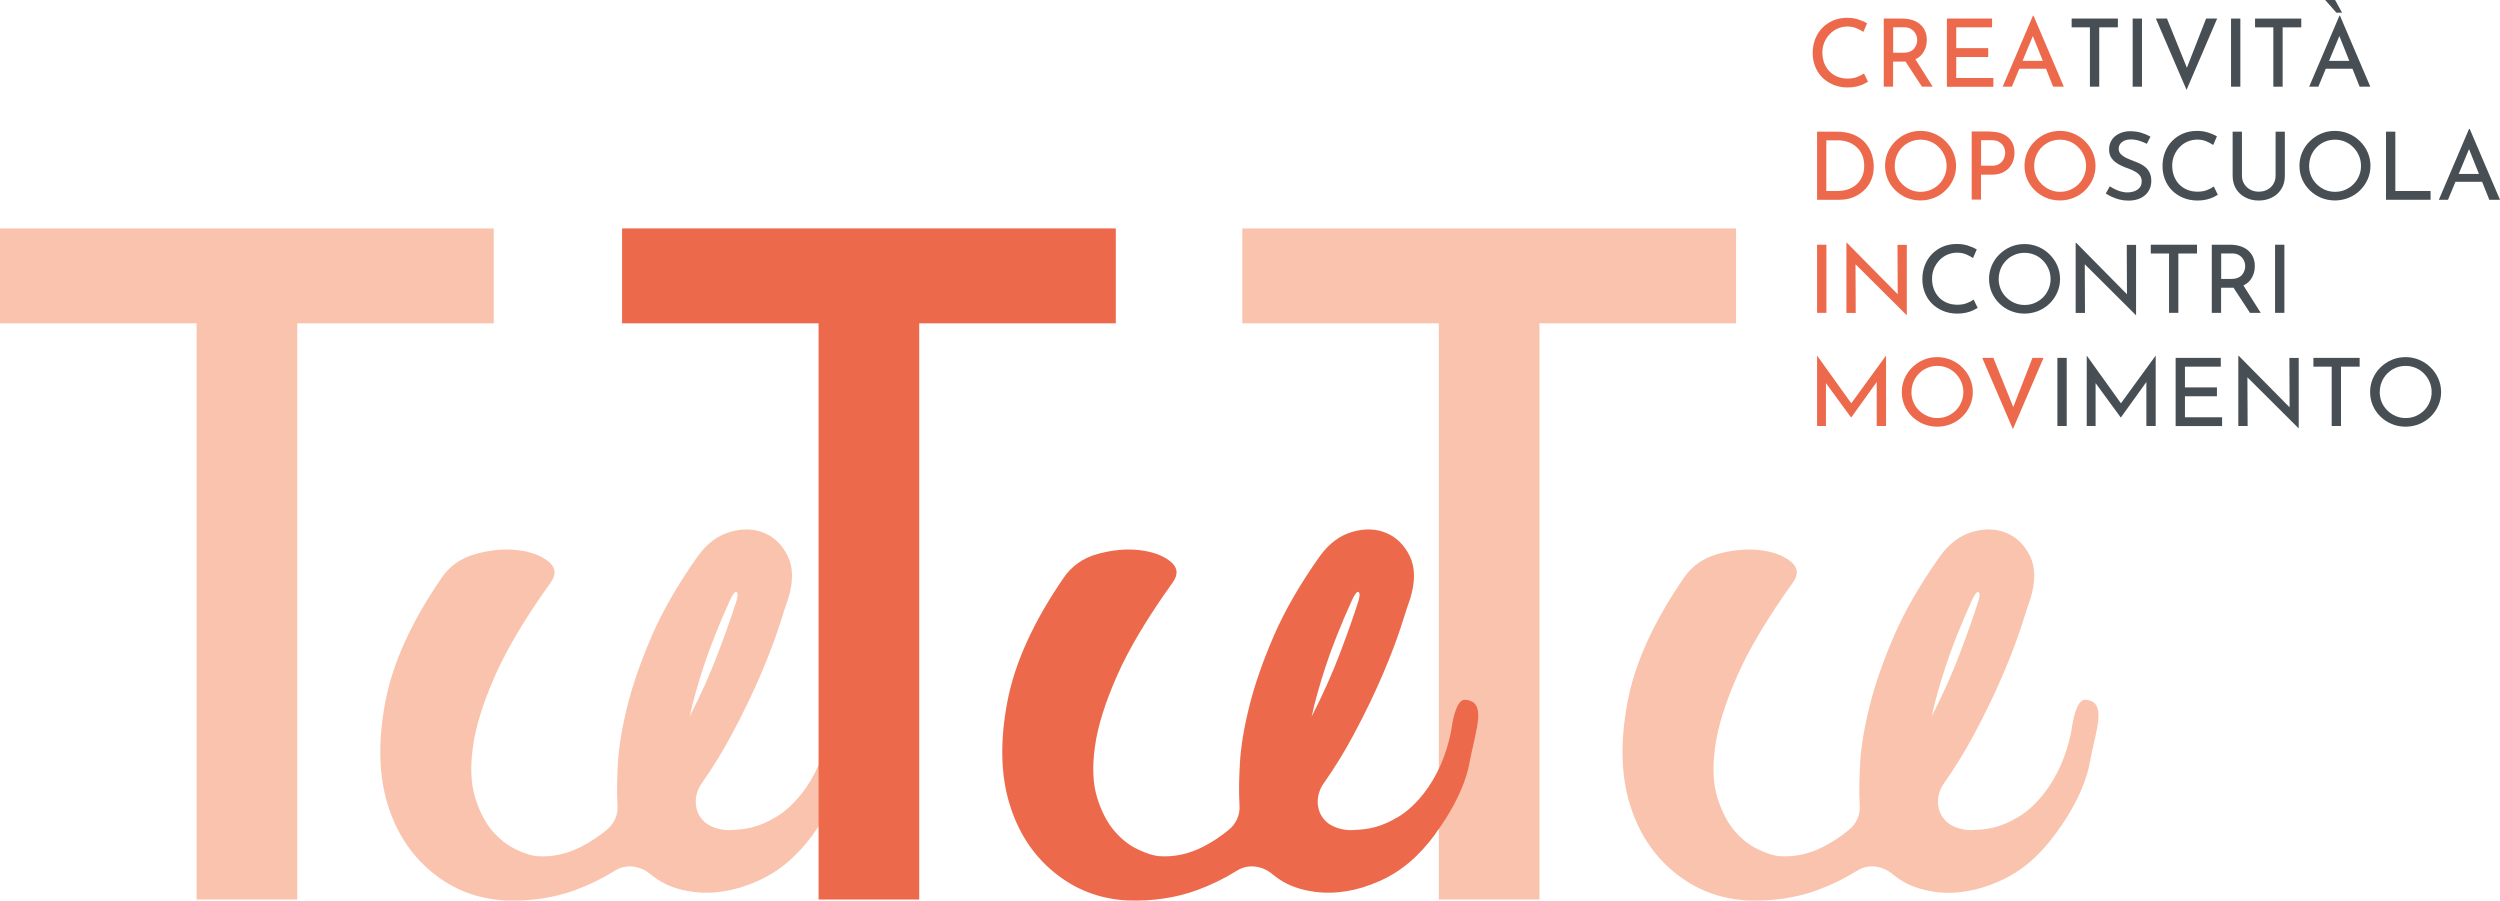 <?xml version="1.0" encoding="UTF-8"?><svg id="Livello_2" xmlns="http://www.w3.org/2000/svg" viewBox="0 0 329.87 118.82"><defs><style>.cls-1{fill:#f9c3ad;}.cls-1,.cls-2,.cls-3{stroke-width:0px;}.cls-2{fill:#484f54;}.cls-3{fill:#ed694b;}</style></defs><g id="Livello_1-2"><path class="cls-1" d="m39.22,42.66v76.03h-13.28V42.66H0v-12.52h65.15v12.52h-25.93Z"/><path class="cls-1" d="m107.34,110.03c-2.16,2.91-4.41,4.9-7.37,6.22-2.96,1.32-5.82,1.79-8.59,1.42-1.82-.25-3.35-.79-4.58-1.6-.35-.24-.69-.49-1.01-.75-1.32-1.1-3.18-1.36-4.63-.45-1.66,1.04-3.41,1.89-5.25,2.57-2.83,1.04-5.91,1.49-9.25,1.37-3.65-.19-6.87-1.43-9.67-3.73-2.8-2.3-4.77-5.35-5.9-9.15-1.13-3.8-1.21-8.26-.24-13.35.97-5.1,3.44-10.54,7.41-16.32,1.07-1.57,2.56-2.63,4.48-3.16,1.92-.53,3.74-.71,5.47-.52,1.73.19,3.1.68,4.1,1.46,1.01.79,1.13,1.72.38,2.78-3.34,4.66-5.79,8.76-7.36,12.32-1.57,3.55-2.55,6.67-2.92,9.34-.38,2.67-.28,4.92.28,6.75.57,1.83,1.32,3.29,2.26,4.39.94,1.1,1.98,1.92,3.11,2.45,1.13.54,2.08.84,2.83.9,1.95.13,3.84-.27,5.66-1.18,1.22-.61,2.4-1.38,3.53-2.31.94-.77,1.49-1.96,1.4-3.18-.02-.26-.03-.52-.03-.78-.06-1.19-.03-2.85.09-4.95.13-2.11.53-4.56,1.23-7.36.69-2.8,1.76-5.88,3.21-9.25,1.45-3.36,3.49-6.9,6.13-10.62,1.2-1.63,2.61-2.69,4.25-3.16,1.63-.47,3.13-.43,4.48.14,1.35.57,2.39,1.59,3.11,3.07.72,1.48.74,3.35.05,5.61-.19.5-.57,1.65-1.13,3.44-.57,1.79-1.38,3.95-2.45,6.46-1.07,2.52-2.37,5.22-3.92,8.11-1.16,2.17-2.46,4.29-3.92,6.36-1,1.42-1.09,3.35.01,4.69.22.27.46.49.71.66,1.27.84,2.8.86,3.3.79,1.95-.06,3.61-.4,5.81-1.72,0,0,5.21-2.73,6.96-11.17.03-.12.05-.25.06-.37.11-.81.61-4.03,1.83-3.92,2.91.26,1.45,3.7.53,8.46,0,0-.52,3.92-4.49,9.25Zm-11.05-30.77c-1.45,3.21-2.58,6.06-3.4,8.54-.82,2.48-1.45,4.73-1.89,6.75,1.51-2.96,2.77-5.77,3.77-8.44,1.01-2.67,1.76-4.8,2.26-6.37.31-.88.38-1.42.19-1.6s-.5.19-.94,1.13Z"/><path class="cls-1" d="m203.13,42.66v76.03h-13.28V42.66h-25.93v-12.52h65.15v12.52h-25.93Z"/><path class="cls-1" d="m255.29,117.67c-1.82-.25-3.35-.79-4.58-1.6-.35-.24-.69-.49-1.01-.75-1.32-1.1-3.18-1.36-4.63-.45-1.66,1.04-3.41,1.89-5.25,2.57-2.83,1.04-5.91,1.49-9.25,1.37-3.65-.19-6.87-1.43-9.67-3.73-2.8-2.3-4.77-5.35-5.9-9.15-1.13-3.8-1.21-8.26-.24-13.35.97-5.1,3.44-10.54,7.41-16.32,1.07-1.57,2.56-2.63,4.48-3.16,1.92-.53,3.74-.71,5.47-.52,1.73.19,3.1.68,4.1,1.46,1.01.79,1.13,1.72.38,2.78-3.34,4.66-5.79,8.76-7.36,12.32-1.57,3.55-2.55,6.67-2.92,9.34-.38,2.67-.28,4.92.28,6.75.57,1.83,1.32,3.29,2.26,4.39.94,1.1,1.98,1.92,3.11,2.45,1.13.54,2.08.84,2.83.9,1.95.13,3.84-.27,5.66-1.18,1.22-.61,2.4-1.38,3.53-2.31.94-.77,1.49-1.96,1.4-3.18-.02-.26-.03-.52-.03-.78-.06-1.19-.03-2.85.09-4.95.13-2.11.53-4.56,1.23-7.36.69-2.8,1.76-5.88,3.21-9.25,1.45-3.36,3.49-6.9,6.13-10.62,1.2-1.63,2.61-2.69,4.25-3.16,1.63-.47,3.13-.43,4.48.14,1.35.57,2.39,1.59,3.11,3.07.72,1.48.74,3.35.05,5.61-.19.5-.57,1.65-1.13,3.44-.57,1.79-1.38,3.95-2.45,6.46-1.07,2.52-2.37,5.22-3.92,8.11-1.16,2.17-2.46,4.29-3.92,6.36-1,1.42-1.09,3.35.01,4.69.22.27.46.49.71.66,1.27.84,2.8.86,3.3.79,1.95-.06,3.61-.4,5.81-1.72,0,0,5.21-2.73,6.96-11.17.03-.12.05-.25.06-.37.11-.81.61-4.03,1.83-3.92,2.91.26,1.45,3.7.53,8.46,0,0-.52,3.92-4.49,9.25-2.16,2.91-4.41,4.9-7.37,6.22-2.96,1.32-5.82,1.79-8.59,1.42m4.91-38.41c-1.45,3.21-2.58,6.06-3.4,8.54-.82,2.48-1.45,4.73-1.89,6.75,1.51-2.96,2.77-5.77,3.77-8.44,1.01-2.67,1.76-4.8,2.26-6.37.31-.88.38-1.42.19-1.6s-.5.19-.94,1.13Z"/><path class="cls-3" d="m121.29,42.66v76.03h-13.28V42.66h-25.93v-12.52h65.15v12.52h-25.93Z"/><path class="cls-3" d="m189.41,110.03c-2.16,2.91-4.41,4.9-7.37,6.22-2.96,1.32-5.82,1.79-8.59,1.42-1.82-.25-3.35-.79-4.58-1.6-.35-.24-.69-.49-1.01-.75-1.32-1.1-3.18-1.36-4.63-.45-1.66,1.04-3.41,1.89-5.25,2.57-2.83,1.04-5.91,1.49-9.25,1.37-3.65-.19-6.87-1.43-9.67-3.73-2.8-2.3-4.77-5.35-5.9-9.15-1.13-3.8-1.21-8.26-.24-13.35s3.44-10.54,7.41-16.32c1.07-1.57,2.56-2.63,4.48-3.16,1.92-.53,3.74-.71,5.47-.52,1.73.19,3.1.68,4.1,1.46,1.01.79,1.13,1.72.38,2.78-3.34,4.66-5.79,8.76-7.36,12.32-1.57,3.55-2.55,6.67-2.92,9.34-.38,2.67-.28,4.92.28,6.75.57,1.83,1.32,3.29,2.26,4.39.94,1.1,1.98,1.92,3.11,2.45,1.13.54,2.08.84,2.83.9,1.95.13,3.84-.27,5.66-1.18,1.22-.61,2.4-1.38,3.53-2.31.94-.77,1.49-1.96,1.4-3.18-.02-.26-.03-.52-.03-.78-.06-1.19-.03-2.85.09-4.95.13-2.11.53-4.56,1.23-7.36.69-2.8,1.76-5.88,3.21-9.25,1.45-3.36,3.49-6.9,6.13-10.62,1.2-1.63,2.61-2.69,4.25-3.16,1.63-.47,3.13-.43,4.48.14,1.35.57,2.39,1.59,3.11,3.07.72,1.48.74,3.35.05,5.61-.19.5-.57,1.65-1.13,3.44-.57,1.79-1.38,3.95-2.45,6.46-1.07,2.52-2.37,5.22-3.92,8.11-1.16,2.17-2.46,4.29-3.92,6.36-1,1.42-1.09,3.35.01,4.69.22.27.46.49.71.66,1.27.84,2.8.86,3.3.79,1.95-.06,3.61-.4,5.81-1.72,0,0,5.21-2.73,6.96-11.17.03-.12.05-.25.06-.37.11-.81.61-4.03,1.83-3.92,2.91.26,1.45,3.7.53,8.46,0,0-.52,3.92-4.49,9.25Zm-11.05-30.77c-1.45,3.21-2.58,6.06-3.4,8.54-.82,2.48-1.45,4.73-1.89,6.75,1.51-2.96,2.77-5.77,3.77-8.44,1.01-2.67,1.76-4.8,2.26-6.37.31-.88.38-1.42.19-1.6s-.5.19-.94,1.13Z"/><path class="cls-3" d="m246.49,10.77c-.15.1-.36.21-.62.34-.26.12-.57.23-.92.31-.35.08-.74.12-1.16.12-.7,0-1.34-.13-1.91-.37s-1.06-.57-1.46-.98-.71-.89-.92-1.44c-.21-.54-.32-1.12-.32-1.73,0-.67.11-1.29.33-1.86.22-.57.53-1.06.94-1.48.41-.42.89-.74,1.44-.98.55-.23,1.16-.35,1.82-.35.55,0,1.05.07,1.5.22.45.14.83.31,1.15.5l-.49,1.14c-.25-.17-.56-.34-.92-.49-.36-.15-.76-.22-1.19-.22s-.87.09-1.27.26c-.4.17-.75.42-1.05.73-.3.31-.54.68-.72,1.09-.17.42-.26.87-.26,1.36s.08.93.23,1.35c.16.42.38.78.67,1.09.29.31.64.55,1.06.73.41.17.88.26,1.39.26.46,0,.88-.07,1.24-.21.36-.14.66-.3.9-.47l.52,1.07Z"/><path class="cls-3" d="m250.99,2.45c.46,0,.89.06,1.29.18.39.12.74.3,1.03.54s.52.53.68.88c.16.35.25.75.25,1.19,0,.36-.05.71-.16,1.04s-.28.65-.52.93c-.24.28-.56.5-.95.67s-.88.25-1.46.25h-1.36v3.31h-1.23V2.45h2.43Zm.13,4.51c.36,0,.67-.05.91-.16.24-.11.43-.25.56-.42s.23-.35.29-.54c.06-.19.09-.38.09-.56s-.03-.37-.09-.56-.17-.37-.3-.54c-.14-.17-.32-.31-.54-.42-.22-.11-.5-.16-.82-.16h-1.42v3.36h1.33Zm1.51.7l2.39,3.78h-1.42l-2.45-3.74,1.47-.04Z"/><path class="cls-3" d="m256.9,2.45h5.95v1.16h-4.73v2.74h4.22v1.17h-4.22v2.77h4.9v1.16h-6.13V2.45Z"/><path class="cls-3" d="m264.25,11.44l3.99-9.36h.08l4,9.36h-1.41l-2.99-7.47.87-.56-3.33,8.03h-1.22Zm2.34-3.41h3.41l.41,1.04h-4.17l.35-1.04Z"/><path class="cls-2" d="m273.36,2.45h6.09v1.16h-2.46v7.83h-1.23V3.61h-2.41v-1.16Z"/><path class="cls-2" d="m281.4,2.45h1.23v8.99h-1.23V2.45Z"/><path class="cls-2" d="m285.93,2.45l3.01,7.44-.7-.14,2.85-7.3h1.46l-4.04,9.41-4.05-9.41h1.47Z"/><path class="cls-2" d="m294.38,2.45h1.23v8.99h-1.23V2.45Z"/><path class="cls-2" d="m297.56,2.45h6.09v1.16h-2.46v7.83h-1.23V3.61h-2.41v-1.16Z"/><path class="cls-2" d="m304.69,11.44l3.99-9.36h.08l4,9.36h-1.41l-2.99-7.47.87-.56-3.33,8.03h-1.22Zm2.34-3.41h3.41l.41,1.04h-4.17l.35-1.04Zm-.23-8.03h1.31l.92,1.67h-.75l-1.48-1.67Z"/><path class="cls-3" d="m239.76,26.36v-8.99h2.5c.91,0,1.68.13,2.32.4.63.27,1.15.63,1.54,1.08.39.45.68.95.85,1.49.18.54.27,1.08.27,1.63,0,.68-.12,1.29-.36,1.83-.24.54-.57,1-.99,1.38-.42.38-.9.67-1.44.88s-1.12.3-1.73.3h-2.95Zm1.23-1.16h1.48c.5,0,.96-.08,1.39-.22.43-.15.8-.37,1.11-.65.32-.28.56-.63.74-1.04s.27-.88.27-1.41-.09-1.03-.28-1.45c-.19-.42-.44-.77-.76-1.05-.32-.28-.68-.5-1.09-.64-.41-.15-.83-.22-1.27-.22h-1.6v6.68Z"/><path class="cls-3" d="m248.73,21.87c0-.62.12-1.21.36-1.77.24-.56.58-1.05,1.01-1.47s.93-.76,1.49-1c.56-.24,1.17-.36,1.82-.36s1.23.12,1.8.36,1.07.57,1.5,1c.44.43.78.92,1.02,1.47.24.56.37,1.15.37,1.78s-.12,1.22-.37,1.78c-.25.56-.58,1.04-1.01,1.46s-.93.75-1.5.98-1.17.35-1.81.35-1.26-.12-1.82-.35c-.56-.23-1.06-.56-1.49-.98-.43-.42-.77-.9-1.01-1.46-.24-.55-.36-1.15-.36-1.81Zm1.27,0c0,.48.09.93.26,1.34.17.41.42.77.74,1.09.32.32.68.56,1.09.74.41.18.86.27,1.34.27s.93-.09,1.34-.27c.41-.18.77-.42,1.08-.73.31-.31.55-.67.73-1.09.18-.41.27-.86.27-1.33s-.09-.93-.27-1.34c-.18-.42-.42-.78-.73-1.1s-.67-.57-1.09-.75c-.42-.18-.86-.27-1.34-.27s-.93.09-1.35.27c-.42.18-.78.43-1.09.75-.31.32-.55.68-.72,1.1s-.25.86-.25,1.32Z"/><path class="cls-3" d="m262.61,17.37c.67,0,1.24.11,1.71.33s.84.54,1.1.95c.26.42.39.92.39,1.5,0,.36-.06.71-.17,1.05s-.29.66-.53.93c-.24.28-.56.5-.94.67s-.86.25-1.42.25h-1.36v3.29h-1.23v-8.99h2.45Zm.13,4.51c.36,0,.66-.06.9-.17s.42-.26.56-.44.23-.37.29-.56c.06-.19.09-.37.09-.54,0-.18-.03-.37-.09-.57-.06-.19-.16-.37-.3-.54-.14-.16-.32-.29-.54-.4s-.5-.16-.83-.16h-1.42v3.36h1.34Z"/><path class="cls-3" d="m267.13,21.87c0-.62.12-1.21.36-1.77.24-.56.58-1.05,1.01-1.47s.93-.76,1.49-1c.56-.24,1.17-.36,1.82-.36s1.23.12,1.8.36,1.07.57,1.5,1c.44.43.78.92,1.02,1.47.24.56.37,1.15.37,1.78s-.12,1.22-.37,1.78c-.25.56-.58,1.04-1.01,1.46s-.93.75-1.5.98-1.17.35-1.81.35-1.26-.12-1.82-.35c-.56-.23-1.06-.56-1.49-.98-.43-.42-.77-.9-1.01-1.46-.24-.55-.36-1.15-.36-1.81Zm1.27,0c0,.48.09.93.26,1.34.17.41.42.77.74,1.09.32.32.68.56,1.09.74.41.18.86.27,1.34.27s.93-.09,1.34-.27c.41-.18.77-.42,1.08-.73.31-.31.55-.67.73-1.09.18-.41.27-.86.27-1.33s-.09-.93-.27-1.34c-.18-.42-.42-.78-.73-1.1s-.67-.57-1.09-.75c-.42-.18-.86-.27-1.34-.27s-.93.09-1.35.27c-.42.18-.78.43-1.09.75-.31.32-.55.68-.72,1.1s-.25.86-.25,1.32Z"/><path class="cls-2" d="m283.29,18.98c-.31-.16-.66-.29-1.03-.41-.37-.12-.73-.17-1.09-.17-.49,0-.88.11-1.17.34-.29.22-.44.52-.44.89,0,.28.09.52.29.72.19.19.43.36.73.5.3.14.62.27.96.4.28.1.56.22.84.35.28.14.53.3.75.5.22.2.4.44.53.73s.2.65.2,1.07c0,.48-.12.92-.36,1.31-.24.39-.58.7-1.03.92-.45.22-.98.34-1.61.34-.4,0-.78-.04-1.15-.13s-.71-.21-1.02-.35-.59-.3-.84-.46l.54-.95c.2.14.44.28.7.4.26.13.54.23.82.3.29.08.57.11.84.11.3,0,.58-.05.86-.15.28-.1.51-.26.7-.47.19-.22.28-.5.28-.86,0-.3-.08-.55-.25-.76-.16-.21-.38-.38-.65-.53-.27-.15-.56-.28-.87-.39-.3-.1-.59-.21-.88-.35-.29-.13-.56-.29-.81-.48s-.45-.42-.61-.69-.23-.61-.23-1c0-.47.12-.88.35-1.24s.55-.63.96-.83.87-.31,1.39-.33c.59,0,1.11.07,1.56.21.45.14.85.31,1.2.51l-.47.93Z"/><path class="cls-2" d="m292.65,25.69c-.15.1-.36.21-.62.34-.26.12-.57.23-.92.31-.35.08-.74.12-1.16.12-.7,0-1.34-.13-1.91-.37s-1.06-.57-1.46-.98-.71-.89-.92-1.44c-.21-.54-.32-1.12-.32-1.73,0-.67.11-1.29.33-1.86.22-.57.53-1.06.94-1.48.41-.42.89-.74,1.44-.98.55-.23,1.16-.35,1.82-.35.55,0,1.05.07,1.5.22.45.14.83.31,1.15.5l-.49,1.14c-.25-.17-.56-.34-.92-.49-.36-.15-.76-.22-1.19-.22s-.87.09-1.27.26c-.4.17-.75.42-1.05.73-.3.31-.54.68-.72,1.09-.17.42-.26.87-.26,1.36s.08.93.23,1.35c.16.42.38.78.67,1.09.29.31.64.55,1.06.73.41.17.88.26,1.39.26.46,0,.88-.07,1.24-.21.36-.14.66-.3.9-.47l.52,1.07Z"/><path class="cls-2" d="m295.82,23.18c0,.41.1.77.3,1.09.2.32.46.57.8.75.33.18.7.27,1.11.27.43,0,.81-.09,1.15-.27s.6-.43.79-.75c.19-.32.29-.68.29-1.09v-5.81h1.22v5.84c0,.66-.15,1.23-.46,1.72-.3.49-.72.87-1.24,1.13-.52.27-1.11.4-1.75.4s-1.21-.13-1.74-.4c-.52-.26-.94-.64-1.24-1.13-.3-.49-.46-1.06-.46-1.72v-5.84h1.23v5.81Z"/><path class="cls-2" d="m303.41,21.87c0-.62.12-1.21.36-1.77.24-.56.58-1.05,1.01-1.47s.93-.76,1.49-1c.56-.24,1.17-.36,1.82-.36s1.23.12,1.8.36,1.07.57,1.5,1c.44.43.78.92,1.02,1.47.24.56.37,1.15.37,1.78s-.12,1.22-.37,1.78c-.25.56-.58,1.04-1.01,1.46s-.93.75-1.5.98-1.17.35-1.81.35-1.26-.12-1.82-.35c-.56-.23-1.06-.56-1.49-.98-.43-.42-.77-.9-1.01-1.46-.24-.55-.36-1.15-.36-1.81Zm1.27,0c0,.48.09.93.26,1.34.17.41.42.77.74,1.09.32.32.68.56,1.09.74.41.18.86.27,1.34.27s.93-.09,1.34-.27c.41-.18.77-.42,1.08-.73.31-.31.55-.67.73-1.09.18-.41.27-.86.27-1.33s-.09-.93-.27-1.34c-.18-.42-.42-.78-.73-1.1s-.67-.57-1.09-.75c-.42-.18-.86-.27-1.34-.27s-.93.09-1.35.27c-.42.18-.78.43-1.09.75-.31.32-.55.68-.72,1.1s-.25.86-.25,1.32Z"/><path class="cls-2" d="m314.83,17.37h1.23v7.83h4.65v1.16h-5.88v-8.99Z"/><path class="cls-2" d="m321.8,26.36l3.99-9.36h.08l4,9.36h-1.41l-2.99-7.47.87-.56-3.33,8.03h-1.22Zm2.34-3.41h3.41l.41,1.04h-4.17l.35-1.04Z"/><path class="cls-3" d="m239.76,32.29h1.23v8.99h-1.23v-8.99Z"/><path class="cls-3" d="m251.56,41.57l-7.08-7.05.35.09.03,6.68h-1.23v-9.26h.06l6.99,7.08-.28-.06-.03-6.74h1.23v9.28h-.05Z"/><path class="cls-2" d="m260.96,40.61c-.15.1-.36.21-.62.34-.26.12-.57.23-.92.31-.35.08-.74.12-1.16.12-.7,0-1.34-.13-1.91-.37s-1.06-.57-1.46-.98-.71-.89-.92-1.44c-.21-.54-.32-1.12-.32-1.73,0-.67.11-1.29.33-1.86.22-.57.53-1.06.94-1.48.41-.42.89-.74,1.44-.98.55-.23,1.16-.35,1.82-.35.55,0,1.05.07,1.5.22.45.14.83.31,1.15.5l-.49,1.14c-.25-.17-.56-.34-.92-.49-.36-.15-.76-.22-1.19-.22s-.87.09-1.27.26c-.4.17-.75.42-1.05.73-.3.31-.54.68-.72,1.09-.17.42-.26.87-.26,1.36s.08.93.23,1.35c.16.42.38.78.67,1.09.29.31.64.55,1.06.73.41.17.88.26,1.39.26.46,0,.88-.07,1.24-.21.36-.14.66-.3.9-.47l.52,1.07Z"/><path class="cls-2" d="m262.45,36.8c0-.62.12-1.21.36-1.77.24-.56.58-1.05,1.01-1.47s.93-.76,1.49-1c.56-.24,1.17-.36,1.82-.36s1.23.12,1.8.36,1.07.57,1.5,1c.44.43.78.92,1.02,1.47.24.56.37,1.15.37,1.78s-.12,1.22-.37,1.78c-.25.56-.58,1.04-1.01,1.46s-.93.75-1.5.98-1.17.35-1.81.35-1.26-.12-1.82-.35c-.56-.23-1.06-.56-1.49-.98-.43-.42-.77-.9-1.01-1.46-.24-.55-.36-1.15-.36-1.81Zm1.27,0c0,.48.09.93.26,1.34.17.41.42.77.74,1.09.32.32.68.56,1.09.74.41.18.86.27,1.34.27s.93-.09,1.34-.27c.41-.18.77-.42,1.08-.73.31-.31.55-.67.73-1.09.18-.41.27-.86.27-1.33s-.09-.93-.27-1.34c-.18-.42-.42-.78-.73-1.1s-.67-.57-1.09-.75c-.42-.18-.86-.27-1.34-.27s-.93.09-1.35.27c-.42.18-.78.43-1.09.75-.31.32-.55.68-.72,1.1s-.25.86-.25,1.32Z"/><path class="cls-2" d="m281.81,41.57l-7.08-7.05.35.09.03,6.68h-1.23v-9.26h.06l6.99,7.08-.28-.06-.03-6.74h1.23v9.28h-.05Z"/><path class="cls-2" d="m283.8,32.29h6.09v1.16h-2.46v7.83h-1.23v-7.83h-2.41v-1.16Z"/><path class="cls-2" d="m294.27,32.29c.46,0,.89.06,1.29.18.39.12.74.3,1.03.54s.52.53.68.88c.16.35.25.75.25,1.19,0,.36-.05.71-.16,1.04s-.28.65-.52.93c-.24.28-.56.5-.95.67s-.88.25-1.46.25h-1.36v3.31h-1.23v-8.99h2.43Zm.13,4.51c.36,0,.67-.05.91-.16.24-.11.43-.25.56-.42s.23-.35.29-.54c.06-.19.09-.38.09-.56s-.03-.37-.09-.56-.17-.37-.3-.54c-.14-.17-.32-.31-.54-.42-.22-.11-.5-.16-.82-.16h-1.42v3.36h1.33Zm1.51.7l2.39,3.78h-1.42l-2.45-3.74,1.47-.04Z"/><path class="cls-2" d="m300.19,32.29h1.23v8.99h-1.23v-8.99Z"/><path class="cls-3" d="m239.76,56.21v-9.28h.01l4.8,6.7-.52-.11,4.8-6.59h.01v9.28h-1.23v-6.54l.09.61-3.45,4.8h-.03l-3.51-4.8.2-.56v6.49h-1.19Z"/><path class="cls-3" d="m250.94,51.72c0-.62.12-1.21.36-1.77.24-.56.58-1.05,1.01-1.47s.93-.76,1.49-1c.56-.24,1.17-.36,1.82-.36s1.23.12,1.8.36,1.07.57,1.5,1c.44.43.78.92,1.02,1.47.24.56.37,1.15.37,1.78s-.12,1.22-.37,1.78c-.25.56-.58,1.04-1.01,1.46s-.93.75-1.5.98-1.17.35-1.81.35-1.26-.12-1.82-.35c-.56-.23-1.06-.56-1.49-.98-.43-.42-.77-.9-1.01-1.46-.24-.55-.36-1.15-.36-1.81Zm1.27,0c0,.48.09.93.26,1.34.17.41.42.77.74,1.09.32.32.68.56,1.09.74.41.18.86.27,1.34.27s.93-.09,1.34-.27c.41-.18.77-.42,1.08-.73.31-.31.55-.67.73-1.09.18-.41.27-.86.27-1.33s-.09-.93-.27-1.34c-.18-.42-.42-.78-.73-1.1s-.67-.57-1.09-.75c-.42-.18-.86-.27-1.34-.27s-.93.09-1.35.27c-.42.18-.78.43-1.09.75-.31.32-.55.68-.72,1.1s-.25.86-.25,1.32Z"/><path class="cls-3" d="m263.02,47.22l3.01,7.44-.7-.14,2.85-7.3h1.46l-4.04,9.41-4.05-9.41h1.47Z"/><path class="cls-2" d="m271.47,47.22h1.23v8.99h-1.23v-8.99Z"/><path class="cls-2" d="m275.34,56.21v-9.28h.01l4.8,6.7-.52-.11,4.8-6.59h.01v9.28h-1.23v-6.54l.09.61-3.45,4.8h-.03l-3.51-4.8.2-.56v6.49h-1.19Z"/><path class="cls-2" d="m287.08,47.22h5.95v1.16h-4.73v2.74h4.22v1.17h-4.22v2.77h4.9v1.16h-6.13v-8.99Z"/><path class="cls-2" d="m303.27,56.49l-7.08-7.05.35.09.03,6.68h-1.23v-9.26h.06l6.99,7.08-.28-.06-.03-6.74h1.23v9.28h-.05Z"/><path class="cls-2" d="m305.26,47.22h6.09v1.16h-2.46v7.83h-1.23v-7.83h-2.41v-1.16Z"/><path class="cls-2" d="m312.73,51.72c0-.62.12-1.21.36-1.77.24-.56.58-1.05,1.01-1.47s.93-.76,1.49-1c.56-.24,1.17-.36,1.82-.36s1.23.12,1.8.36,1.07.57,1.5,1c.44.43.78.92,1.02,1.47.24.56.37,1.15.37,1.78s-.12,1.22-.37,1.78c-.25.56-.58,1.04-1.01,1.46s-.93.75-1.5.98-1.17.35-1.81.35-1.26-.12-1.82-.35c-.56-.23-1.06-.56-1.49-.98-.43-.42-.77-.9-1.01-1.46-.24-.55-.36-1.15-.36-1.81Zm1.27,0c0,.48.09.93.26,1.34.17.41.42.77.74,1.09.32.32.68.56,1.09.74.41.18.86.27,1.34.27s.93-.09,1.34-.27c.41-.18.77-.42,1.08-.73.31-.31.55-.67.73-1.09.18-.41.27-.86.27-1.33s-.09-.93-.27-1.34c-.18-.42-.42-.78-.73-1.1s-.67-.57-1.09-.75c-.42-.18-.86-.27-1.34-.27s-.93.09-1.35.27c-.42.18-.78.43-1.09.75-.31.32-.55.68-.72,1.1s-.25.86-.25,1.32Z"/></g></svg>